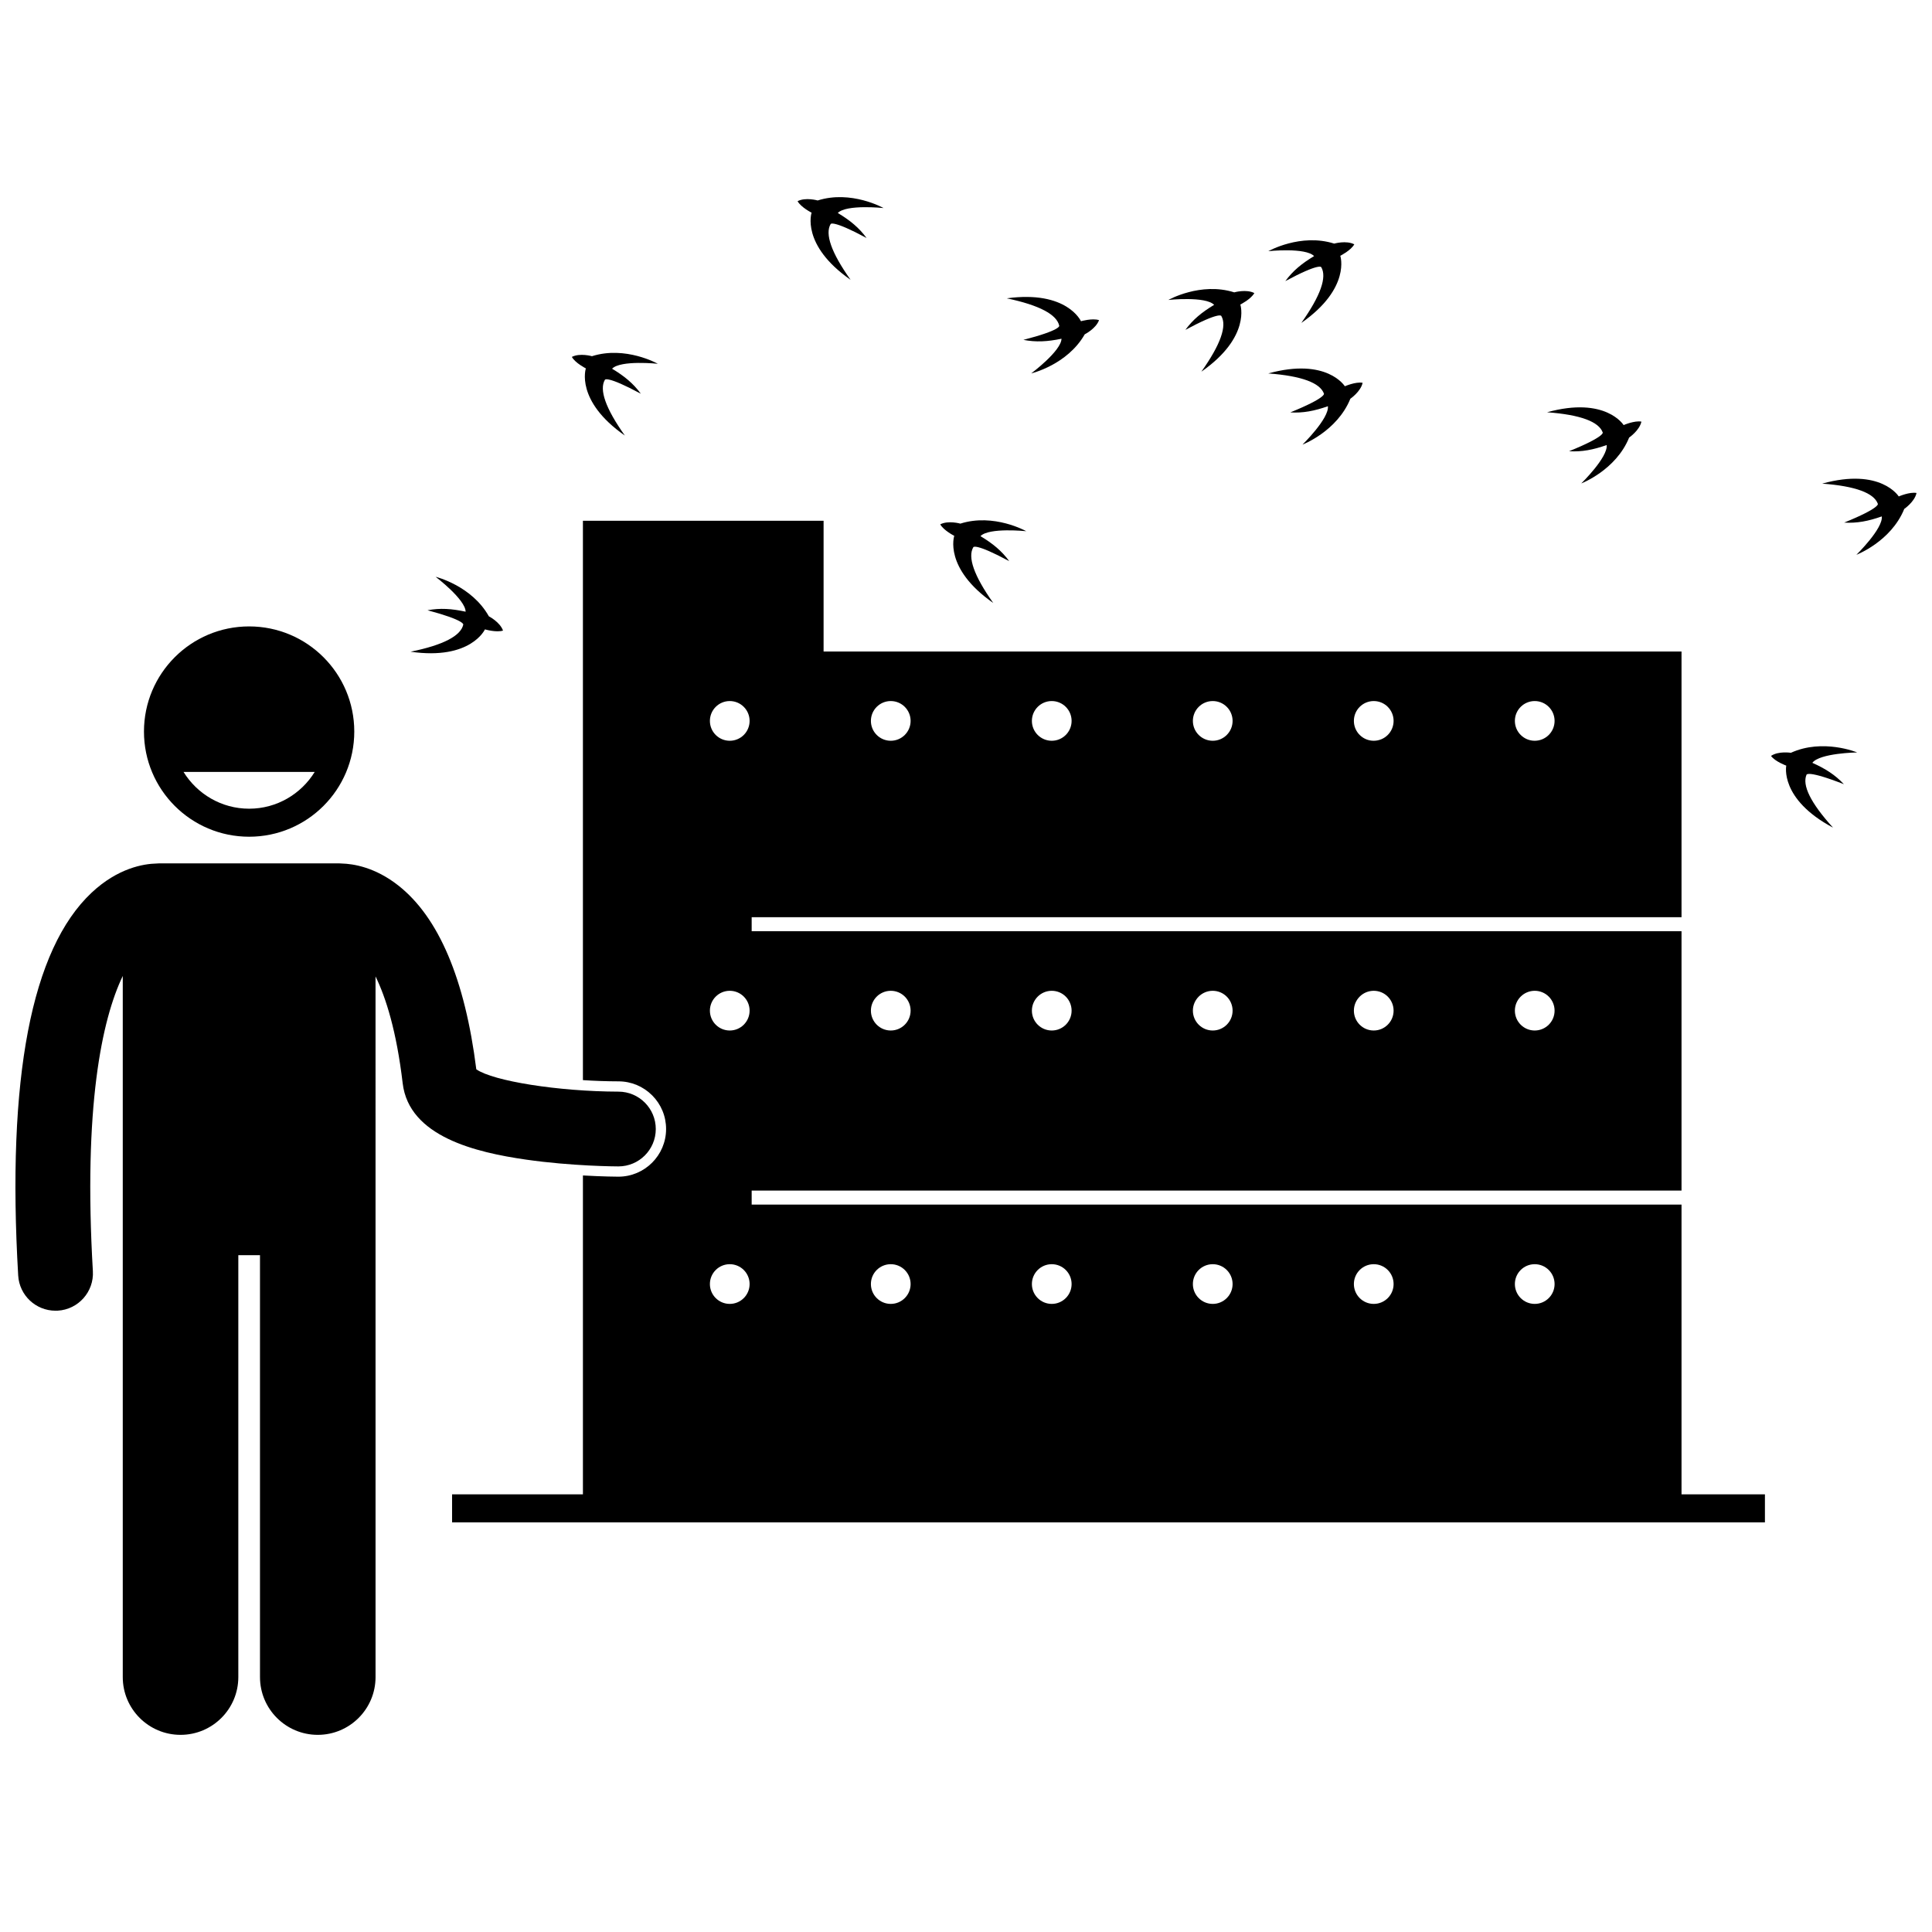 <?xml version="1.0" encoding="UTF-8"?>
<!-- Uploaded to: ICON Repo, www.svgrepo.com, Generator: ICON Repo Mixer Tools -->
<svg width="800px" height="800px" version="1.1" viewBox="144 144 512 512" xmlns="http://www.w3.org/2000/svg">
 <defs>
  <clipPath id="b">
   <path d="m626 270h25.902v22h-25.902z"/>
  </clipPath>
  <clipPath id="a">
   <path d="m148.09 372h169.91v232h-169.91z"/>
  </clipPath>
 </defs>
 <path d="m316.84 434.29c2.379 2.391 3.688 5.566 3.68 8.941-0.016 6.949-5.684 12.602-12.633 12.602h-0.023c-0.281 0-4.023-0.016-9.383-0.324v84.508h-34.676v7.43h347.92v-7.43h-22.105v-76.785h-246.42v-3.715h246.42v-68.734h-246.42v-3.715h246.42v-70.406h-227.36v-34.656h-63.781v148.24c3.082 0.199 6.254 0.32 9.434 0.324 3.375 0.008 6.543 1.332 8.926 3.723zm233.88 44.734c2.906 0 5.262 2.356 5.262 5.262s-2.356 5.262-5.262 5.262-5.262-2.356-5.262-5.262c-0.004-2.906 2.352-5.262 5.262-5.262zm-42.664 0c2.906 0 5.262 2.356 5.262 5.262s-2.356 5.262-5.262 5.262-5.262-2.356-5.262-5.262c-0.004-2.906 2.352-5.262 5.262-5.262zm-42.668 0c2.906 0 5.262 2.356 5.262 5.262s-2.356 5.262-5.262 5.262-5.262-2.356-5.262-5.262 2.356-5.262 5.262-5.262zm-42.664 0c2.906 0 5.262 2.356 5.262 5.262s-2.356 5.262-5.262 5.262-5.262-2.356-5.262-5.262 2.356-5.262 5.262-5.262zm-42.664 0c2.906 0 5.262 2.356 5.262 5.262s-2.356 5.262-5.262 5.262-5.262-2.356-5.262-5.262c-0.004-2.906 2.352-5.262 5.262-5.262zm170.66-72.453c2.906 0 5.262 2.356 5.262 5.262s-2.356 5.262-5.262 5.262-5.262-2.356-5.262-5.262c-0.004-2.902 2.352-5.262 5.262-5.262zm-42.664 0c2.906 0 5.262 2.356 5.262 5.262s-2.356 5.262-5.262 5.262-5.262-2.356-5.262-5.262c-0.004-2.902 2.352-5.262 5.262-5.262zm-42.668 0c2.906 0 5.262 2.356 5.262 5.262s-2.356 5.262-5.262 5.262-5.262-2.356-5.262-5.262c0-2.902 2.356-5.262 5.262-5.262zm-42.664 0c2.906 0 5.262 2.356 5.262 5.262s-2.356 5.262-5.262 5.262-5.262-2.356-5.262-5.262c0-2.902 2.356-5.262 5.262-5.262zm-42.664 0c2.906 0 5.262 2.356 5.262 5.262s-2.356 5.262-5.262 5.262-5.262-2.356-5.262-5.262c-0.004-2.902 2.352-5.262 5.262-5.262zm170.66-76.785c2.906 0 5.262 2.356 5.262 5.262s-2.356 5.262-5.262 5.262-5.262-2.356-5.262-5.262c-0.004-2.902 2.352-5.262 5.262-5.262zm-42.664 0c2.906 0 5.262 2.356 5.262 5.262s-2.356 5.262-5.262 5.262-5.262-2.356-5.262-5.262c-0.004-2.902 2.352-5.262 5.262-5.262zm-42.668 0c2.906 0 5.262 2.356 5.262 5.262s-2.356 5.262-5.262 5.262-5.262-2.356-5.262-5.262c0-2.902 2.356-5.262 5.262-5.262zm-42.664 0c2.906 0 5.262 2.356 5.262 5.262s-2.356 5.262-5.262 5.262-5.262-2.356-5.262-5.262c0-2.902 2.356-5.262 5.262-5.262zm-42.664 0c2.906 0 5.262 2.356 5.262 5.262s-2.356 5.262-5.262 5.262-5.262-2.356-5.262-5.262c-0.004-2.902 2.352-5.262 5.262-5.262zm-42.668 0c2.906 0 5.262 2.356 5.262 5.262s-2.356 5.262-5.262 5.262-5.262-2.356-5.262-5.262c0-2.902 2.356-5.262 5.262-5.262zm0 76.785c2.906 0 5.262 2.356 5.262 5.262s-2.356 5.262-5.262 5.262-5.262-2.356-5.262-5.262c0-2.902 2.356-5.262 5.262-5.262zm0 72.453c2.906 0 5.262 2.356 5.262 5.262s-2.356 5.262-5.262 5.262-5.262-2.356-5.262-5.262 2.356-5.262 5.262-5.262z"/>
 <path d="m494.86 248.32s0.672 1.078-8.922 4.973c3.383 0.203 6.394-0.383 9.969-1.641 0.359 3.238-6.731 10.172-6.731 10.172s9.176-3.504 12.684-12.156c0 0 2.75-1.883 3.25-4.223-1.836-0.34-4.711 0.918-4.711 0.918s-4.742-7.695-20.293-3.398c8.895 0.656 13.73 2.519 14.754 5.356z"/>
 <path d="m617.38 346.9s-1.855 8.848 12.387 16.43c-5.996-6.602-8.223-11.281-7.012-14.039 0 0 0.25-1.246 9.895 2.531-2.312-2.473-4.902-4.121-8.363-5.668 1.965-2.598 11.883-2.75 11.883-2.75s-9.07-3.773-17.566 0.094c0 0-3.289-0.523-5.266 0.828 1.094 1.508 4.043 2.574 4.043 2.574z"/>
 <g clip-path="url(#b)">
  <path d="m641.65 277.52s0.672 1.078-8.922 4.973c3.383 0.203 6.394-0.383 9.969-1.641 0.359 3.238-6.731 10.172-6.731 10.172s9.176-3.504 12.684-12.156c0 0 2.75-1.883 3.25-4.223-1.836-0.34-4.711 0.918-4.711 0.918s-4.742-7.695-20.293-3.398c8.895 0.656 13.73 2.519 14.754 5.356z"/>
 </g>
 <path d="m396.89 286s-2.898 8.562 10.332 17.793c-5.164-7.269-6.816-12.18-5.285-14.777 0 0 0.398-1.207 9.52 3.695-2-2.734-4.375-4.68-7.625-6.629 2.266-2.344 12.125-1.309 12.125-1.309s-8.555-4.828-17.453-2.008c0 0-3.203-0.914-5.328 0.191 0.91 1.633 3.715 3.043 3.715 3.043z"/>
 <path d="m424.71 230.33s0.523 1.156-9.5 3.738c3.324 0.652 6.391 0.473 10.098-0.301-0.074 3.258-8.023 9.188-8.023 9.188s9.562-2.254 14.184-10.359c0 0 2.977-1.5 3.785-3.754-1.773-0.582-4.789 0.285-4.789 0.285s-3.676-8.258-19.66-6.066c8.727 1.832 13.27 4.324 13.906 7.269z"/>
 <path d="m359.08 200.36s-2.898 8.562 10.332 17.793c-5.164-7.269-6.816-12.18-5.285-14.777 0 0 0.398-1.207 9.52 3.695-2-2.734-4.375-4.68-7.625-6.629 2.266-2.344 12.125-1.309 12.125-1.309s-8.555-4.828-17.453-2.008c0 0-3.203-0.914-5.328 0.191 0.91 1.633 3.715 3.043 3.715 3.043z"/>
 <path d="m465.76 224.79c-3.25 1.945-5.625 3.894-7.625 6.629 9.121-4.902 9.52-3.695 9.52-3.695 1.531 2.598-0.121 7.508-5.285 14.777 13.23-9.23 10.332-17.793 10.332-17.793s2.801-1.41 3.711-3.039c-2.121-1.109-5.328-0.191-5.328-0.191-8.895-2.824-17.453 2.008-17.453 2.008 0.004-0.004 9.863-1.039 12.129 1.305z"/>
 <path d="m492.25 211.87c-3.25 1.945-5.625 3.894-7.625 6.629 9.121-4.902 9.52-3.695 9.52-3.695 1.531 2.598-0.121 7.508-5.285 14.777 13.23-9.23 10.332-17.793 10.332-17.793s2.801-1.41 3.711-3.039c-2.121-1.109-5.328-0.191-5.328-0.191-8.895-2.824-17.453 2.008-17.453 2.008 0.004-0.008 9.867-1.039 12.129 1.305z"/>
 <path d="m299.26 241.63s-2.898 8.562 10.332 17.793c-5.164-7.269-6.816-12.18-5.285-14.777 0 0 0.398-1.207 9.52 3.695-2-2.734-4.375-4.68-7.625-6.629 2.266-2.344 12.125-1.309 12.125-1.309s-8.555-4.828-17.453-2.008c0 0-3.203-0.914-5.328 0.191 0.91 1.629 3.715 3.043 3.715 3.043z"/>
 <path d="m252.81 316.71c15.969 2.312 19.707-5.918 19.707-5.918s3.012 0.887 4.789 0.32c-0.793-2.262-3.754-3.785-3.754-3.785-4.562-8.145-14.105-10.469-14.105-10.469s7.902 5.992 7.949 9.246c-3.703-0.801-6.766-1.004-10.098-0.379 10.008 2.66 9.473 3.812 9.473 3.812-0.656 2.941-5.223 5.398-13.961 7.172z"/>
 <path d="m568.74 258.61s0.672 1.078-8.922 4.973c3.383 0.203 6.394-0.383 9.969-1.641 0.359 3.238-6.731 10.172-6.731 10.172s9.176-3.504 12.684-12.156c0 0 2.75-1.883 3.25-4.223-1.836-0.34-4.711 0.918-4.711 0.918s-4.742-7.695-20.293-3.398c8.895 0.652 13.73 2.516 14.754 5.356z"/>
 <g clip-path="url(#a)">
  <path d="m159.3 491.34c5.461-0.32 9.633-5.008 9.312-10.469-2.547-43.52 2.387-66.715 7.922-78.23v185.8c0 8.457 6.856 15.312 15.312 15.312s15.312-6.852 15.312-15.312v-111.8h5.742v111.8c0 8.457 6.856 15.312 15.312 15.312 8.457 0 15.312-6.852 15.312-15.312l-0.004-185.68c2.742 5.613 5.562 14.465 7.195 28.32 1.668 14.156 19.445 18.324 32.676 20.227 12.188 1.754 23.973 1.801 24.469 1.801h0.023c5.461 0 9.895-4.422 9.906-9.883 0.012-5.473-4.414-9.918-9.883-9.93-15.941-0.039-33.223-2.801-37.68-5.918-3.004-23.902-9.957-40.289-20.68-48.723-6.137-4.828-11.898-5.738-15-5.816-0.199-0.012-0.395-0.031-0.598-0.031h-47.844c-0.199 0-0.395 0.016-0.59 0.031-3.484 0.078-10.277 1.199-17.238 7.734-15.969 14.992-22.512 49.129-19.453 101.45 0.309 5.266 4.676 9.328 9.883 9.328 0.195 0 0.391-0.004 0.59-0.016z"/>
 </g>
 <path d="m210.02 365.74c15.391 0 27.867-12.477 27.867-27.867s-12.473-27.867-27.867-27.867c-15.391 0-27.867 12.477-27.867 27.867 0 15.395 12.48 27.867 27.867 27.867zm17.383-17.172c-3.602 5.836-10.035 9.746-17.383 9.746-7.344 0-13.777-3.91-17.383-9.746z"/>
</svg>
